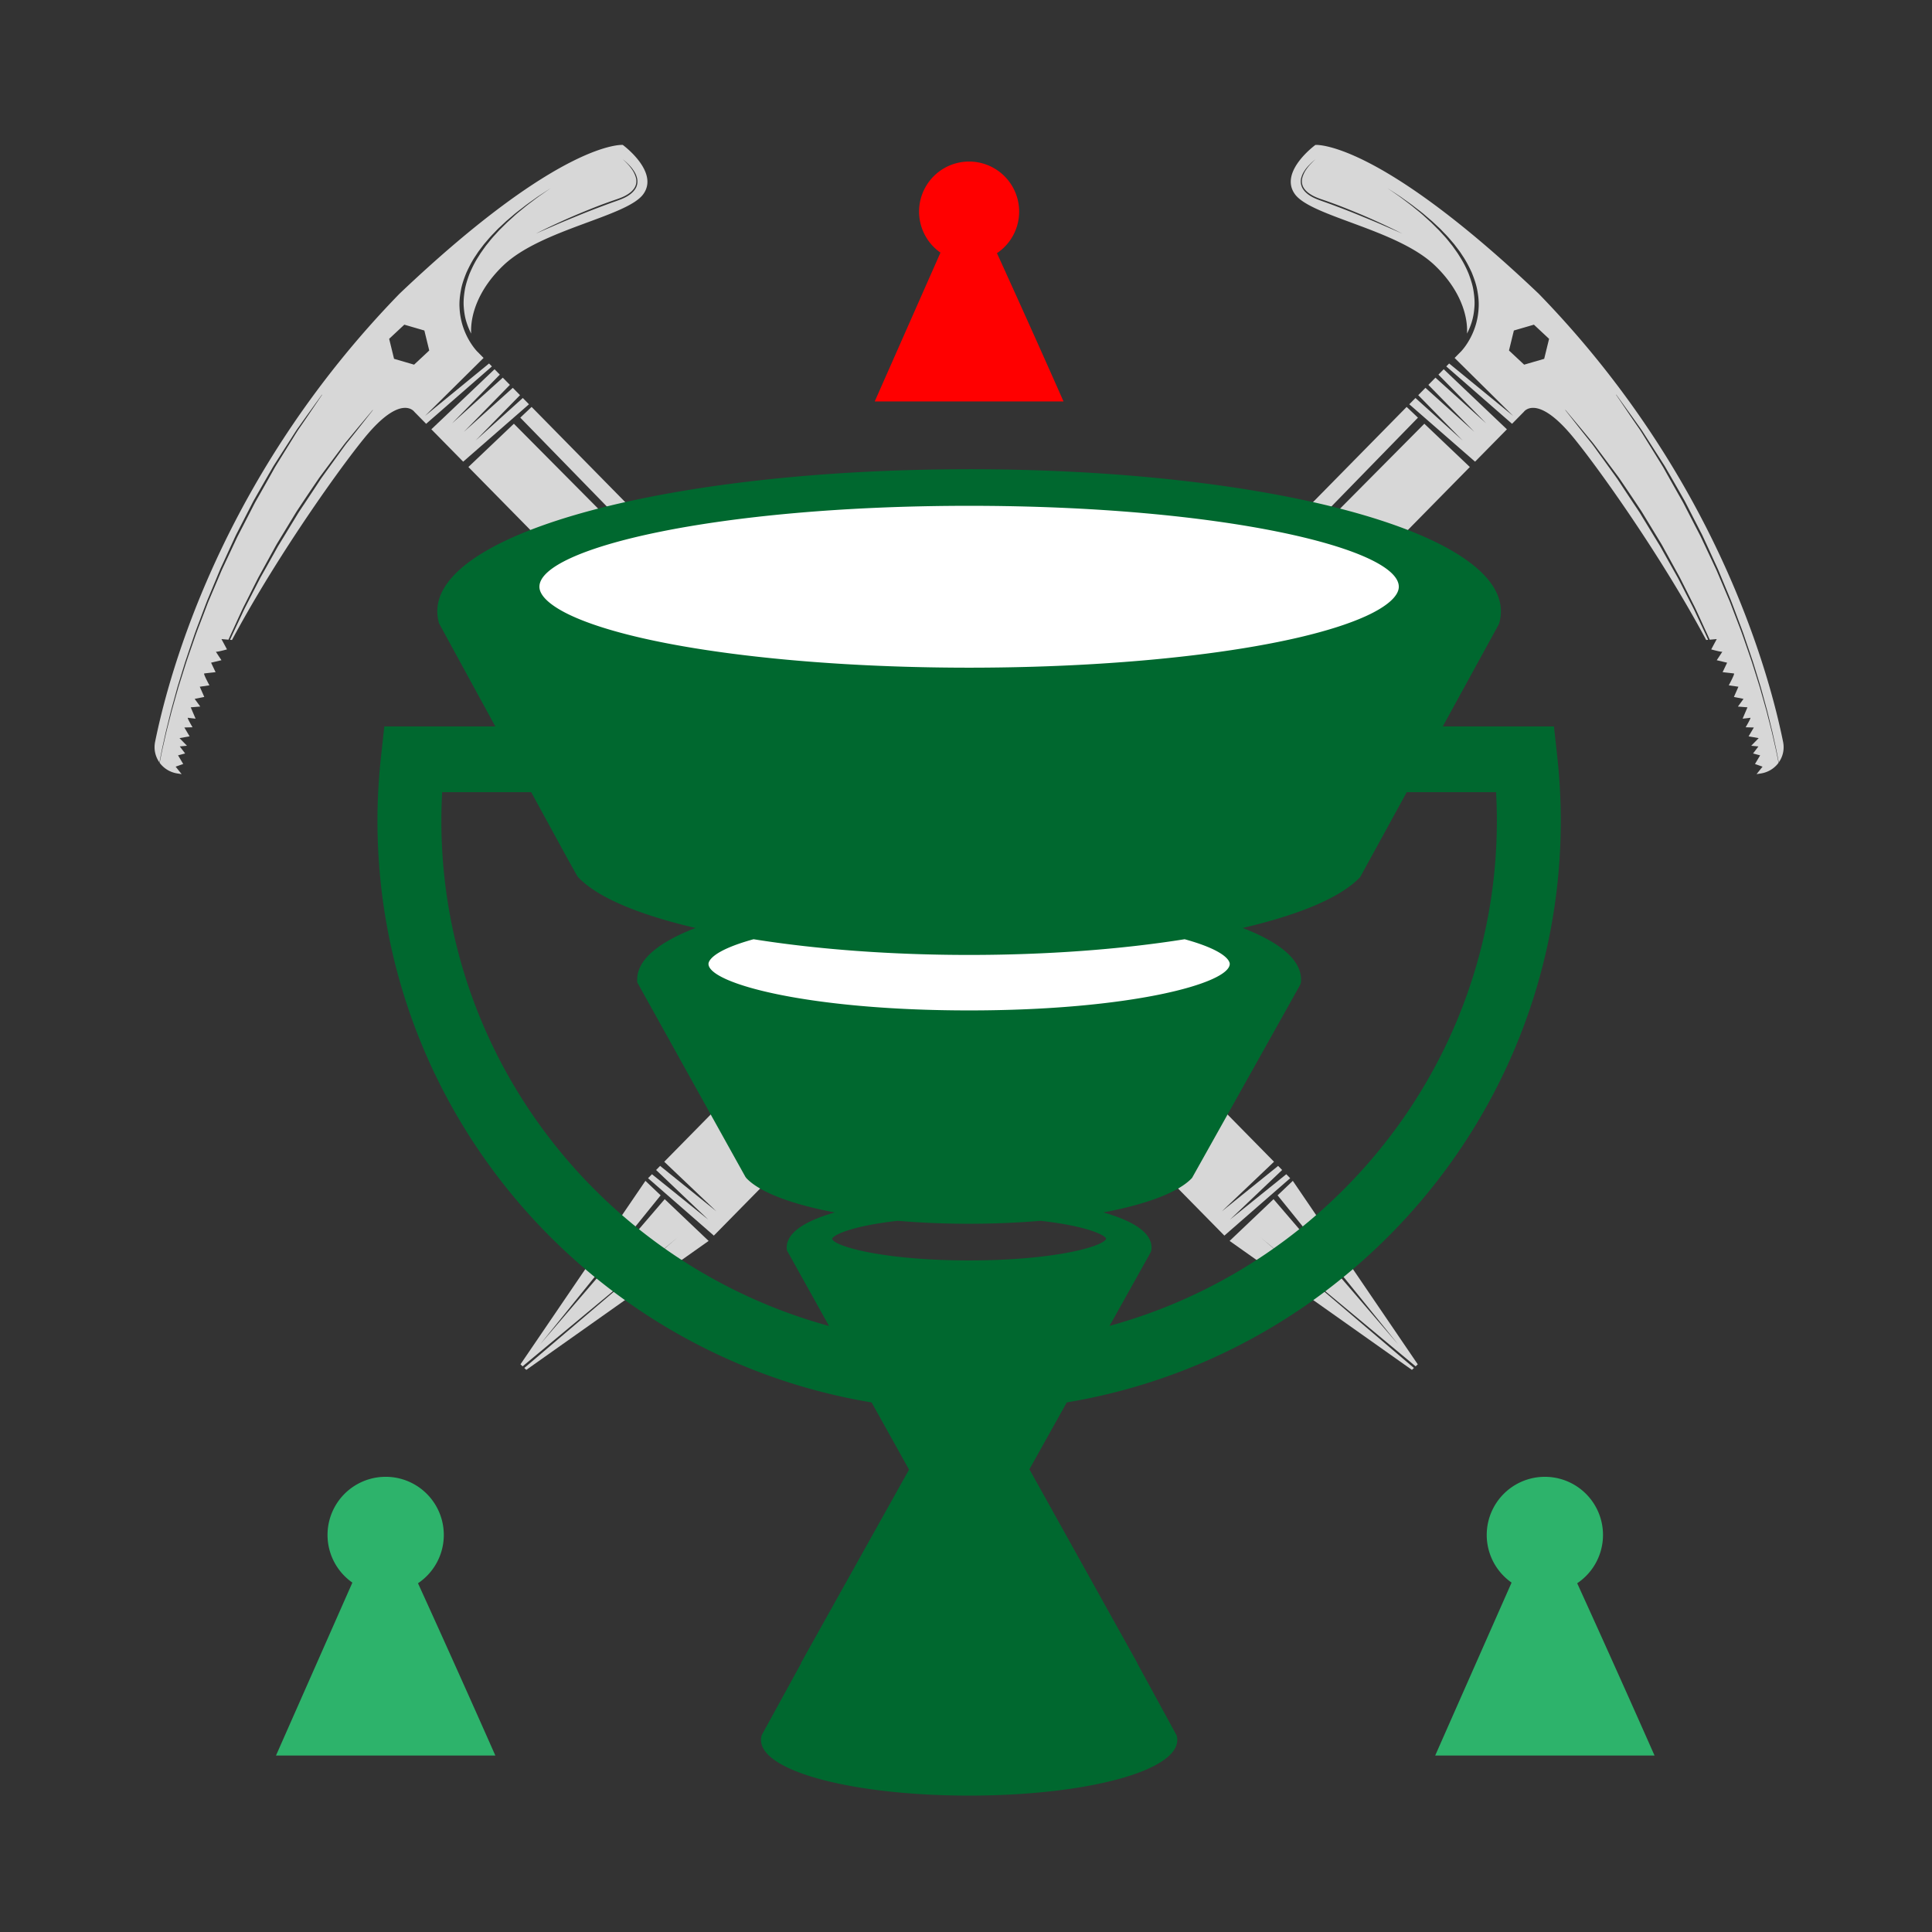 <svg xmlns="http://www.w3.org/2000/svg" width="200" height="200" fill="none"><rect width="100%" height="100%" fill="#333333" stroke="none"/><path fill="#2DB36B" d="M159.799 156.321c-3.747 8.468-7.486 16.939-11.228 25.41h22.706a1787.23 1787.23 0 0 0-11.478-25.41Z"></path><path fill="#2DB36B" d="M159.924 164.915a6.018 6.018 0 1 0 0-12.036 6.018 6.018 0 0 0 0 12.036ZM39.799 156.321c-3.747 8.468-7.486 16.939-11.228 25.41h22.706a1781.652 1781.652 0 0 0-11.478-25.41Z"></path><path fill="#2DB36B" d="M39.924 164.915a6.018 6.018 0 1 0 0-12.037 6.018 6.018 0 0 0 0 12.037Z"></path><path fill="red" d="M100.215 19.686c-3.225 7.288-6.442 14.58-9.663 21.871h19.544a1523.24 1523.24 0 0 0-9.881-21.87Z"></path><path fill="red" d="M100.322 27.084a5.18 5.18 0 1 0 0-10.36 5.18 5.18 0 0 0 0 10.36Z"></path><path fill="#D7D7D7" d="M134.052 20.105c1.694 2.322 10.541 3.623 14.467 7.356 2.661 2.533 3.451 5.244 3.344 7.073.179-.343.349-.738.49-1.196.143-.452.233-.96.274-1.5.05-.542.005-1.118-.086-1.708-.085-.592-.282-1.184-.501-1.776a10.991 10.991 0 0 0-.877-1.712l-.258-.412-.281-.398-.282-.394-.304-.377c-.2-.254-.403-.497-.62-.726-.215-.232-.416-.471-.64-.68-.216-.218-.432-.43-.643-.64-.22-.197-.434-.391-.645-.582-.411-.39-.843-.71-1.218-1.027-.384-.31-.754-.575-1.072-.821-.318-.246-.609-.437-.847-.604l-.743-.518s.276.183.759.496c.239.16.538.342.862.581.325.236.704.492 1.094.792.387.311.828.617 1.251.994l.664.566.666.623c.234.206.438.444.664.67.225.228.438.467.647.718l.318.372.299.392.298.396.273.414c.375.55.675 1.143.95 1.736.243.606.464 1.218.573 1.834.115.614.175 1.225.141 1.801a7.565 7.565 0 0 1-.25 1.61 7.511 7.511 0 0 1-1.021 2.223c-.334.49-.594.747-.594.747h-.003l-.62.626 6.058 5.997-6.624-5.422-.299.3 6.811 5.943 1.22-1.239s1.261-1.823 4.753 2.21c2.221 2.568 9.204 12.214 14.124 21.408l.203-.02c-.249-.562-.521-1.126-.784-1.694-.146-.308-.289-.614-.434-.925a20.33 20.33 0 0 0-.449-.928c-.313-.61-.626-1.224-.939-1.84l-.471-.919c-.164-.306-.334-.602-.503-.901l-1.003-1.791c-.167-.296-.323-.596-.502-.883-.176-.285-.349-.571-.525-.857-.346-.57-.686-1.13-1.023-1.68-.171-.276-.332-.553-.501-.821-.177-.267-.349-.528-.526-.786l-1.01-1.523c-.164-.25-.322-.492-.482-.733-.077-.12-.16-.239-.236-.361-.084-.115-.163-.229-.246-.344l-.946-1.311c-.303-.422-.595-.822-.872-1.206s-.532-.752-.804-1.072c-.526-.657-.985-1.232-1.357-1.71l-1.177-1.495.018-.014 1.223 1.46c.388.465.86 1.033 1.395 1.685.277.32.537.685.822 1.063l.893 1.194.969 1.3c.084.111.168.226.251.342l.242.354c.164.24.326.482.494.73.334.493.675 1 1.02 1.519l.525.79c.172.267.334.544.504.822l1.026 1.686c.175.285.345.569.523.86.173.289.328.592.495.887.329.596.657 1.198.991 1.803.165.303.334.602.497.909l.466.923.931 1.85c.16.305.299.618.444.929.144.311.286.621.427.93.265.59.542 1.167.798 1.749l.726-.066-.573 1.069s1.079.302 1.146.234c.067-.07-.575.886-.575.886l1.075.256-.466.982s1.06.114 1.175.136c.115.023-.538 1.227-.538 1.227l.999.144-.466 1.058.994.2-.579.795.987.079-.502 1.175s.683-.069.798-.095c.115-.022-.483.984-.483.984l.848.024-.544.917 1.046.183-.774.79.745.07-.554.728.733.196-.535.893.784.278-.621.773.441-.069a2.804 2.804 0 0 0 1.837-1.105c-.045-.227-.093-.457-.145-.713-.07-.357-.149-.74-.246-1.148l-.297-1.302c-.114-.458-.238-.934-.367-1.437-.065-.25-.127-.506-.194-.765-.074-.258-.146-.522-.222-.788-.15-.535-.31-1.09-.47-1.66a481.79 481.79 0 0 0-.827-2.634l-.312-.909-.645-1.858c-.222-.626-.473-1.25-.712-1.885a125.9 125.9 0 0 1-.365-.953c-.12-.32-.24-.64-.38-.955-.27-.632-.537-1.266-.805-1.9l-.403-.95c-.139-.312-.289-.622-.433-.932l-.872-1.856c-.148-.304-.284-.616-.437-.913-.153-.298-.308-.597-.463-.892l-.9-1.75c-.15-.288-.291-.574-.444-.85l-.468-.822c-.306-.543-.605-1.073-.896-1.586-.144-.258-.289-.512-.428-.765l-.21-.375c-.074-.12-.148-.24-.22-.36-.296-.475-.578-.932-.85-1.371l-.785-1.263c-.249-.402-.478-.784-.724-1.128-.48-.692-.895-1.3-1.232-1.803-.678-1.003-1.068-1.576-1.068-1.576l.017-.014s.408.561 1.113 1.545c.356.489.785 1.089 1.271 1.775.253.34.486.723.742 1.119l.803 1.254a325.406 325.406 0 0 1 1.1 1.72c.072.124.144.246.215.374.143.249.294.502.44.762.296.516.601 1.046.908 1.586.157.27.31.545.468.82.152.283.295.568.443.855.294.577.597 1.163.901 1.754.15.297.303.595.458.892.151.302.284.613.43.92.284.617.571 1.243.855 1.867.143.315.292.623.428.94l.396.956c.267.639.53 1.275.795 1.908.134.315.254.638.375.957.12.318.241.64.359.958.234.638.485 1.263.702 1.89.212.63.423 1.253.635 1.866.102.308.203.61.306.91.095.304.186.604.279.9l.533 1.744.456 1.664.217.793.189.767c.122.5.239.982.353 1.44.1.46.198.894.287 1.307.095.41.167.795.236 1.151.046.243.091.465.131.682.423-.596.605-1.35.45-2.122-1.483-7.322-7.026-27.598-25.294-46.392-16.79-15.966-23.122-15.41-23.122-15.41s-3.809 2.781-2.118 5.102Zm22.664 14.109 2.075-.604 1.569 1.466-.506 2.07-2.075.603-1.569-1.466.506-2.07Zm-21.021-17.309c.296-.282.485-.415.485-.415s-.182.147-.461.44a5.088 5.088 0 0 0-.463.562 2.911 2.911 0 0 0-.416.827c-.102.322-.103.704.075 1.044.176.34.503.611.869.826.372.22.792.367 1.229.515.437.148.875.308 1.314.47.874.331 1.741.686 2.55 1.021a70.502 70.502 0 0 1 4.285 1.989l-.587-.26-1.553-.674c-.64-.279-1.397-.588-2.206-.92a78.417 78.417 0 0 0-2.553-1 54.125 54.125 0 0 0-1.307-.478c-.43-.154-.869-.307-1.253-.539-.382-.225-.719-.526-.905-.9a1.48 1.48 0 0 1-.056-1.125c.105-.34.289-.612.456-.836.179-.225.352-.402.497-.544v-.003ZM55.914 139.168l12.896-15.031 4.547 4.323-18.875 13.349-.208-.196 15.855-13.5L54.1 141.444l-.22-.21 12.934-18.993 1.576 1.5-12.476 15.427ZM73.322 126.256l-5.402-5.137.415-.425 5.829 4.706-5.402-5.137 76.853-78.139 1.171 1.112-68.37 70.164 69.032-69.535 4.709 4.479-78.26 79.566-6.811-5.943.406-.411 5.83 4.7Z"></path><path fill="#D7D7D7" d="m152.699 47.792-6.811-5.942.64-.649 4.889 4.404-4.602-4.698.747-.759 5.061 4.556-4.76-4.862.735-.747 5.259 4.737s-3.74-3.821-4.952-5.051l.548-.558 6.542 6.22-3.296 3.349ZM64.476 15.002s-6.332-.555-23.127 15.411C23.08 49.207 17.537 69.483 16.054 76.805c-.154.771.03 1.526.451 2.122l.13-.682c.071-.356.142-.741.236-1.15.09-.412.188-.847.288-1.308l.353-1.44c.061-.248.123-.506.189-.767.07-.26.14-.523.216-.793l.456-1.664c.174-.568.353-1.15.534-1.745.093-.295.184-.595.278-.9.104-.299.207-.603.307-.91.21-.614.421-1.235.634-1.864.217-.628.468-1.253.702-1.89.117-.318.238-.64.36-.96.12-.318.24-.64.375-.956.265-.633.528-1.27.795-1.908l.395-.956c.135-.315.284-.625.429-.94.284-.624.573-1.25.855-1.866.146-.308.279-.618.43-.92.153-.298.308-.597.458-.893.304-.592.607-1.179.901-1.754.15-.288.29-.574.442-.855.159-.275.313-.55.468-.82.308-.54.61-1.07.909-1.586.148-.26.297-.513.44-.762.07-.128.143-.25.215-.374.074-.12.151-.24.225-.356.302-.473.592-.927.874-1.364.28-.437.55-.855.804-1.254.256-.396.488-.78.741-1.119.487-.686.916-1.286 1.272-1.775.705-.984 1.113-1.545 1.113-1.545l.017.014-1.068 1.576c-.34.502-.752 1.11-1.232 1.803-.246.344-.475.726-.724 1.128l-.785 1.263c-.272.439-.554.896-.85 1.371-.074.12-.148.24-.22.36l-.21.375c-.138.253-.284.507-.428.765l-.897 1.587c-.156.27-.31.545-.468.82-.153.279-.294.565-.444.852l-.9 1.75c-.154.294-.307.593-.462.89-.155.298-.29.611-.437.914l-.872 1.856c-.145.312-.294.62-.434.933l-.402.95c-.269.634-.537 1.27-.806 1.899-.139.313-.26.635-.38.955-.12.32-.242.636-.364.953-.24.636-.49 1.26-.713 1.885-.216.628-.433 1.248-.645 1.858-.107.305-.208.61-.311.909l-.284.898-.544 1.735c-.161.572-.32 1.126-.47 1.66-.075.266-.147.53-.221.789-.067.258-.13.514-.195.765-.129.502-.253.98-.366 1.437-.105.457-.203.893-.298 1.302-.096.406-.175.79-.246 1.148-.05.256-.098.486-.144.713a2.803 2.803 0 0 0 1.837 1.105l.44.069-.62-.773.784-.278-.535-.893.733-.196-.554-.728.745-.07-.774-.79 1.046-.183-.544-.917.848-.024s-.599-1.006-.483-.984c.117.026.798.095.798.095l-.503-1.175.988-.08-.58-.794.995-.2-.467-1.058 1-.144s-.654-1.204-.538-1.227c.115-.022 1.175-.136 1.175-.136l-.467-.982 1.075-.256s-.64-.955-.574-.886c.067.068 1.146-.234 1.146-.234l-.573-1.069.726.066c.254-.582.533-1.16.798-1.748.141-.31.282-.62.427-.931.144-.311.284-.624.444-.929.31-.612.62-1.232.93-1.85l.466-.923c.164-.306.333-.606.498-.909l.99-1.803c.168-.295.324-.598.496-.887.177-.291.348-.575.523-.86.346-.57.69-1.133 1.025-1.686.17-.276.332-.553.505-.823.177-.267.352-.528.524-.79a321.22 321.22 0 0 1 1.757-2.602c.084-.116.167-.231.251-.343.334-.449.659-.882.968-1.299l.893-1.194c.288-.378.547-.745.823-1.063.536-.652 1.006-1.22 1.395-1.684l1.223-1.46.017.013s-.426.544-1.176 1.495c-.372.478-.831 1.055-1.358 1.71-.272.322-.526.688-.803 1.072l-.872 1.206c-.303.421-.62.855-.947 1.31-.084.116-.163.23-.246.345-.077.12-.16.24-.235.361-.16.24-.317.484-.482.733-.329.496-.666 1.001-1.01 1.523-.177.258-.35.52-.526.786-.169.268-.33.545-.5.82-.338.551-.679 1.112-1.025 1.681l-.524.857c-.18.287-.336.587-.503.883l-1.003 1.79c-.168.3-.34.597-.502.902l-.471.919c-.314.614-.625 1.228-.94 1.84-.16.305-.304.616-.449.928-.144.311-.287.617-.433.925-.265.57-.535 1.132-.785 1.695l.203.019c4.92-9.194 11.904-18.84 14.125-21.409 3.492-4.032 4.753-2.209 4.753-2.209l1.22 1.24 6.81-5.943-.299-.301-6.623 5.422 6.057-5.997-.619-.628h-.003s-.262-.254-.594-.745a7.502 7.502 0 0 1-1.022-2.222 7.572 7.572 0 0 1-.25-1.61c-.034-.577.027-1.188.142-1.802.106-.616.33-1.23.573-1.834.275-.593.576-1.187.95-1.736l.273-.414.297-.396.3-.392.318-.372c.208-.25.422-.488.647-.717.225-.23.432-.465.664-.671.227-.212.45-.418.666-.623.227-.193.445-.382.664-.566.423-.377.865-.683 1.25-.994.391-.301.77-.556 1.095-.792.323-.239.623-.421.862-.581l.758-.496-.743.518c-.236.167-.528.36-.846.604-.319.244-.688.51-1.072.82-.375.319-.809.639-1.218 1.028-.212.19-.425.385-.645.583-.212.21-.427.421-.644.638-.223.212-.425.45-.64.681-.216.23-.42.473-.619.726l-.304.377-.283.394-.28.398-.258.412c-.351.544-.63 1.13-.878 1.712-.218.592-.416 1.186-.5 1.776-.093.59-.136 1.166-.086 1.708.041.542.13 1.05.273 1.5.142.456.312.853.49 1.196-.106-1.829.684-4.54 3.345-7.073 3.926-3.733 12.77-5.034 14.467-7.356 1.691-2.32-2.118-5.103-2.118-5.103h.005Zm-20.04 21.281-1.57 1.466-2.074-.604-.506-2.07 1.569-1.465 2.075.604.505 2.07ZM65.447 17.45c.167.225.353.495.456.836.112.33.13.752-.057 1.125-.185.373-.523.676-.904.9-.384.234-.823.385-1.253.538-.435.152-.869.315-1.307.479a79.51 79.51 0 0 0-2.553.999c-.81.332-1.566.642-2.206.92l-1.554.675-.586.26s.829-.432 2.099-1.019a71.47 71.47 0 0 1 2.186-.97c.807-.336 1.674-.69 2.55-1.022.439-.162.879-.322 1.314-.47.437-.148.857-.294 1.229-.514.366-.215.693-.487.868-.826.18-.339.178-.723.076-1.044a2.914 2.914 0 0 0-.416-.828 5.293 5.293 0 0 0-.463-.56c-.279-.293-.461-.441-.461-.441s.19.133.485.415c.143.14.318.318.497.543v.004ZM132.256 123.741l1.576-1.5 12.934 18.993-.221.21-16.028-13.331 15.855 13.5-.209.196-18.874-13.349 4.547-4.323 12.896 15.031-12.476-15.427ZM133.154 121.556l.406.411-6.813 5.943-78.258-79.566 4.708-4.479L122.23 113.4l-68.37-70.164 1.172-1.111 76.853 78.138-5.404 5.137 5.831-4.706.414.425-5.402 5.137 5.831-4.7Z"></path><path fill="#D7D7D7" d="m44.652 44.442 6.543-6.219.547.558c-1.211 1.23-4.951 5.05-4.951 5.05l5.259-4.736.734.747c-1.367 1.392-4.76 4.862-4.76 4.862l5.061-4.556.747.759-4.602 4.698 4.89-4.404.64.649-6.812 5.942-3.294-3.35h-.002Z"></path><path fill="#fff" d="M77.037 51.14c-.413 0-11.27 2.612-11.27 2.612l-14.293 4.81.961 9.483s17.125 5.974 17.53 6.386c.407.41 51.876 2.272 52.289 2.272.412 0 17.179-6.322 18.003-7.008.824-.687 8.108-7.835 8.108-8.246v-3.436l-15.942-4.948-27.489-1.923H77.035l.002-.002ZM80.474 93.333l-9.347 6.185 3.71 7.697 16.632 8.384 33.533-10.034 5.962-6.735-11.047-5.497-16.08-4.81-23.363 4.81Z"></path><path fill="#00682F" d="M100.322 48.575c-30.87 0-55.052 6.46-55.052 14.707 0 .417.062.838.182 1.253l13.25 24.268 1.046 1.87.092.124c2.36 2.492 7.557 4.19 12.164 5.267-3.957 1.521-6.045 3.35-6.045 5.347 0 .102.005.202.017.301L77.16 121.82l.087.121c1.353 1.459 4.635 2.714 9.174 3.569-2.677.766-4.984 1.924-4.984 3.648 0 .094.01.187.025.282l12.742 22.874.302.045c1.77.26 3.782.397 5.817.397s4.048-.137 5.818-.397l.303-.045 12.671-22.669.07-.207c.016-.093.026-.187.026-.282 0-1.724-2.307-2.882-4.984-3.647 4.537-.855 7.821-2.111 9.173-3.57l11.195-19.993.075-.24c.011-.099.016-.197.016-.296 0-1.998-2.089-3.826-6.046-5.347 4.608-1.077 9.805-2.775 12.165-5.268l14.334-26.138.052-.124c.121-.414.182-.836.182-1.252 0-8.248-24.181-14.708-55.052-14.708l.002.002Zm0 81.904c-8.908 0-13.971-1.468-14.186-2.235.101-.37 1.897-1.312 6.788-1.866a88.15 88.15 0 0 0 7.398.304c2.534 0 5.022-.103 7.398-.304 4.891.554 6.687 1.496 6.788 1.846-.215.786-5.278 2.255-14.186 2.255Zm44.482-69.74c0 .964-1.22 2.048-3.432 3.053-7.129 3.236-23.242 5.326-41.05 5.326-17.808 0-33.92-2.09-41.05-5.326-2.213-1.005-3.432-2.089-3.432-3.052 0-3.964 18.268-8.379 44.482-8.379 26.213 0 44.482 4.417 44.482 8.379Zm-17.501 39.043c0 2.011-10.264 4.816-26.981 4.816-16.717 0-26.98-2.805-26.98-4.816 0-.213.233-1.33 4.668-2.553 6.658 1.063 14.367 1.626 22.312 1.626s15.654-.563 22.312-1.626c4.435 1.223 4.669 2.34 4.669 2.553Z"></path><path fill="#00682F" d="M100.324 146.008c-33.773 0-61.25-27.392-61.25-61.064 0-2.184.128-4.447.38-6.726l.331-3.02h121.079l.332 3.02c.251 2.274.377 4.538.377 6.727 0 33.669-27.476 61.063-61.249 61.063Zm-54.55-64.005a53.285 53.285 0 0 0-.084 2.942c0 29.919 24.508 54.259 54.634 54.259 30.125 0 54.632-24.34 54.632-54.26 0-.965-.027-1.949-.084-2.941H45.774ZM121.797 179.634l-4.077-7.47h.019l-11.275-20.243-.303-.045c-1.77-.26-3.782-.397-5.817-.397s-4.048.137-5.818.397l-.303.045-11.313 20.243h.032l-4.07 7.42-.02.049a1.712 1.712 0 0 0-.073.49c0 3.227 9.464 5.756 21.546 5.756 12.083 0 21.546-2.527 21.546-5.756 0-.164-.024-.329-.072-.49l-.002.001Z"></path></svg>